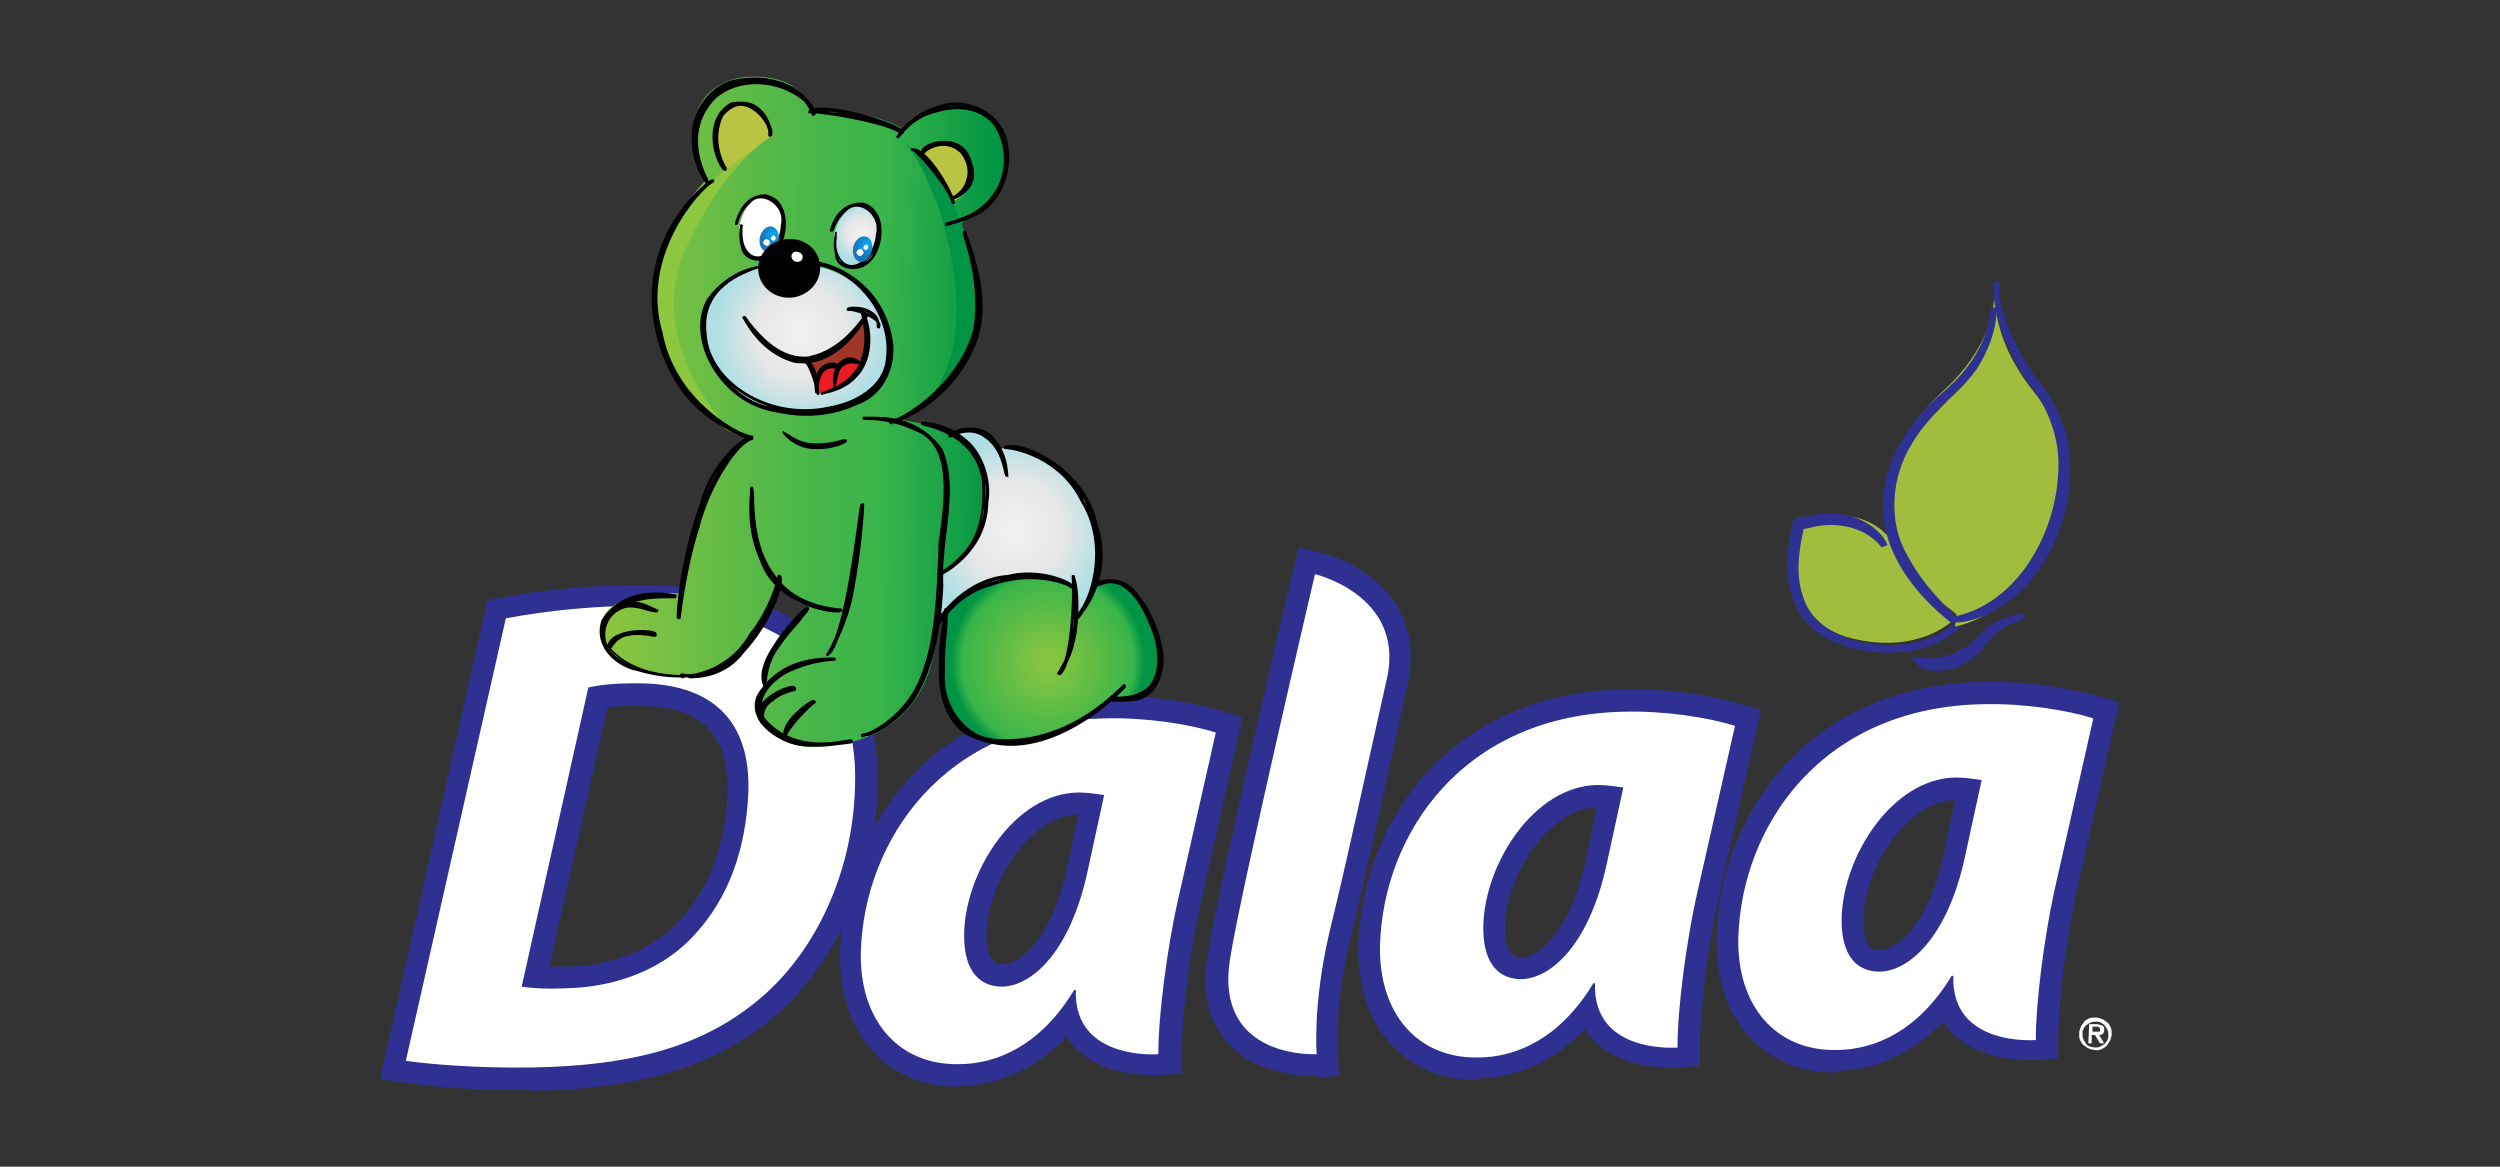 <?xml version="1.0" encoding="utf-8"?>
<!-- Generator: Adobe Illustrator 23.0.1, SVG Export Plug-In . SVG Version: 6.00 Build 0)  -->
<svg version="1.1" id="Calque_1" xmlns="http://www.w3.org/2000/svg" xmlns:xlink="http://www.w3.org/1999/xlink" x="0px" y="0px"
	 viewBox="0 0 300 140" style="enable-background:new 0 0 300 140;" xml:space="preserve">
<rect x="0" y="0" width="300" height="140" fill="#333333" stroke="none"/>
<style type="text/css">
	.st0{fill:#A1BD3E;}
	.st1{fill:none;}
	.st2{fill:#2E3192;}
	.st3{fill:#FFFFFF;}
	.st4{fill:url(#SVGID_1_);}
	.st5{fill:url(#SVGID_2_);}
	.st6{fill:url(#SVGID_3_);}
	.st7{fill:#8DC63F;}
	.st8{fill:#009444;}
	.st9{fill:url(#SVGID_4_);}
	.st10{fill:#B9C443;}
	.st11{fill:#9F3728;}
	.st12{fill:#ED1C24;}
	.st13{fill:url(#SVGID_5_);}
	.st14{fill:url(#SVGID_6_);}
	.st15{stroke:#000000;stroke-width:1.075;}
	.st16{fill:url(#SVGID_7_);}
</style>
<g>
	<g>
		<g>
			<g>
				<g>
					<g>
						<path class="st0" d="M234.4,74.4c0,0-4.1,4.2-12.2,2.2c-9.3-2.3-6.3-12.7-6.3-13.9c0,0,6.9-2.9,11,2"/>
						<g>
							<path class="st1" d="M234.4,74.4c0,0-4.1,4.2-12.2,2.2c-9.3-2.3-6.3-12.7-6.3-13.9c0,0,6.9-2.9,11,2"/>
							<g>
								<g>
									<path class="st2" d="M226.5,78.3c-1.1,0-2.1-0.1-3.2-0.3c-2-0.4-4.9-1.3-6.7-3.5c-1.9-2.4-2.2-5.4-2.1-7.5
										c0.1-1.1,0.2-2.3,0.5-3.6l0-0.1c0-0.1,0-0.1,0-0.1c0-0.3,0.1-0.5,0.4-0.9l0.1-0.1l0.1,0c0.3-0.1,0.6-0.2,0.9-0.2
										c0.5-0.1,1-0.2,1.7-0.3c0.5-0.1,0.9-0.1,1.4-0.1c4,0,6.4,2.4,6.9,3.8l-0.7,0.3c-1.3-1.7-3.5-2.7-6.1-2.7
										c-0.8,0-1.6,0.1-2.4,0.3c-0.3,0.1-0.6,0.1-0.9,0.2c0,0,0,0.1,0,0.1l-0.1,0.6c-0.2,0.8-0.3,1.6-0.4,2.5c-0.2,2,0,3.6,0.5,5
										c1.1,3.5,5,5.2,8,5.5c0.9,0.1,1.7,0.2,2.5,0.2c3,0,5.6-0.9,7.7-2.6l0.5,0.6c-0.3,0.3-2.2,2-5.6,2.7
										C228.6,78.2,227.6,78.3,226.5,78.3z"/>
								</g>
							</g>
						</g>
					</g>
					<g>
						<path class="st0" d="M239.5,34.2c0,0-1.2,5.7,4.7,13c7.1,8.7,1.3,25.6-9.6,28"/>
						<g>
							<path class="st1" d="M239.5,34.2c0,0-1.2,5.7,4.7,13c7.1,8.7,1.3,25.6-9.6,28"/>
							<g>
								<g>
									<path class="st2" d="M234.7,74.7c-0.1,0-0.2,0-0.3,0l0-0.7c7.7-1.5,12.4-10.1,12.6-17.6c0.2-3.7-1.2-7.7-4-11l0,0
										c-2.4-3.8-3.8-7.7-3.8-11c0-0.2,0-0.3,0.1-0.5l0.1-0.1h0.5l0,0.4l0,0.2c0,0.6,0.1,2.7,1.4,5.6c0.8,1.9,1.9,3.8,3.3,5.7
										c1.9,2.2,3.2,5.1,3.6,7.7c0.9,5.4-0.8,11.7-4.3,16C240.8,73.3,236.7,74.7,234.7,74.7z"/>
								</g>
							</g>
						</g>
					</g>
					<g>
						<path class="st0" d="M239.2,37c0,0-0.6,5-5.9,9.8c-5.2,4.8-13.1,16.1,1.6,27"/>
						<g>
							<path class="st1" d="M239.2,37c0,0-0.6,5-5.9,9.8c-5.2,4.8-13.1,16.1,1.6,27"/>
							<g>
								<g>
									<path class="st2" d="M234.2,74.8c-3.5-2.8-5.8-5.7-7.1-8.7c-1.5-3.4-1.5-7.6,0-11c1.3-3.1,3.5-5.9,6.7-8.6
										c2.1-1.9,4.8-5.2,5.1-9.6l0.7,0c0,0,0.2,2.7-1.7,6.2c-0.9,1.8-2.4,3.3-4,4.8c-1.6,1.6-3.3,3.3-4.5,5.4
										c-2.5,4-2.8,9.4-0.6,13.2c1.5,2.9,3.4,4.9,4.8,6.4c0.5,0.5,0.9,1,1.2,1.3L234.2,74.8z"/>
								</g>
							</g>
						</g>
					</g>
				</g>
				<g>
					<g>
						<g>
							<path class="st2" d="M232.4,80.5c-1.1,0-2-0.3-2.4-0.8l-0.7-0.9l1.1,0.1c0.3,0,0.7,0.1,1,0.1c1.8,0,3.6-0.6,5.1-1.8
								c0.4-0.3,0.8-0.7,1.2-1.1c0.4-0.5,0.9-1,1.5-1.3c1.1-0.6,2.4-1,3.2-1.2l0.3-0.1l0.3,0.4l-0.1,0.2c-0.1,0.2-0.2,0.3-0.6,0.4
								c-0.8,0.3-2.8,1-4.1,3l0,0C236.5,79.8,234.1,80.5,232.4,80.5z"/>
						</g>
					</g>
				</g>
			</g>
			<g>
				<path class="st3" d="M60.7,74.2c4.8-0.9,9.8-1.4,14.9-1.5c8.9-0.1,15.8,1.4,20.2,5.2c4.5,3.6,7.1,8.9,6.8,16.6
					c-0.3,10.7-5.1,20.4-12.1,25.9c-6.5,5.2-14.7,7.5-26.7,7.7c-6.6,0.1-12.3-0.4-15.1-0.8L60.7,74.2z M62.6,118.4
					c1.4,0.2,3.1,0.3,5.1,0.2c6.4-0.1,12.1-2.4,15.8-6.6c3.9-4.3,6-10,6.3-16.9c0.3-8.6-4.3-13.3-13.9-13.1c-2.3,0-4,0.2-5.3,0.5
					L62.6,118.4z"/>
			</g>
			<g>
				<path class="st2" d="M62,130.8c-6.1,0-11.2-0.5-13.6-0.9l-2.8-0.4l12.9-57.5l1.7-0.3c4.9-0.9,10.1-1.4,15.4-1.5
					c0.4,0,0.8,0,1.1,0c9.4,0,16.2,1.9,20.8,5.8c5.4,4.3,8.1,10.6,7.8,18.7c-0.3,11-5.4,21.7-13.1,27.9c-6.9,5.5-15.7,8.1-28.3,8.3
					C63.3,130.8,62.6,130.8,62,130.8z M52,125.1c2.5,0.2,6,0.4,10,0.4c0.6,0,1.2,0,1.8,0c11.5-0.2,19-2.3,25.1-7.1
					c6.5-5.2,10.8-14.4,11.1-23.9c0.2-6.5-1.7-11.2-5.8-14.5l-0.1-0.1c-3.6-3-9.4-4.6-17.4-4.6c-0.3,0-0.7,0-1.1,0
					c-4.4,0.1-8.7,0.4-12.8,1.1L52,125.1z M66.7,121.3C66.7,121.3,66.7,121.3,66.7,121.3c-1.9,0-3.3-0.1-4.5-0.3l-2.8-0.4l9.1-40.2
					l1.7-0.3c1.5-0.3,3.5-0.5,5.8-0.5c0.2,0,0.3,0,0.5,0c5.4,0,9.5,1.4,12.3,4.3c2.6,2.7,3.9,6.6,3.8,11.5
					c-0.2,7.5-2.6,13.9-6.9,18.6c-4.2,4.7-10.5,7.3-17.7,7.4C67.5,121.3,67.1,121.3,66.7,121.3z M65.9,116c0.6,0,1.2,0,1.9,0
					c5.8-0.1,10.7-2.1,13.9-5.7c3.5-3.9,5.4-9,5.6-15.2c0.1-3.4-0.7-6-2.3-7.7c-1.8-1.9-4.8-2.8-9-2.7c-1.3,0-2.3,0.1-3.1,0.2
					L65.9,116z"/>
			</g>
			<g>
				<path class="st3" d="M129.1,118.8l-0.2,0c-4,6.6-9.2,8.9-13.9,8.9c-7.2,0.1-11.9-5.3-11.7-13.5c0.4-13.3,9.9-27.7,29.5-28
					c4.8-0.1,9.9,0.7,13.1,1.7l-4.7,20.8c-1.1,5.1-2.2,12.9-2.2,17.8C139.2,126.5,128.8,127.4,129.1,118.8 M132.5,95.4
					c-0.9-0.1-1.9-0.3-3.1-0.3c-7.6,0.1-13.5,9.4-13.7,16.8c-0.1,3.9,1.3,6.5,4.6,6.5c3.5-0.1,8.1-4.1,10.2-13.8L132.5,95.4z"/>
			</g>
			<g>
				<path class="st2" d="M114.9,130.4c-3.9,0-7.4-1.4-9.9-4c-2.9-2.9-4.3-7.3-4.2-12.3c0.5-14.5,10.7-30.2,32.1-30.6
					c0.2,0,0.5,0,0.7,0c4.5,0,9.5,0.7,13.2,1.9l2.3,0.7l-5.2,23.1c-1,4.6-2.1,12.3-2.1,17.2l0,2.4l-2.4,0.2c-0.1,0-0.5,0-1.1,0
					c-2.3,0-6.5-0.4-9.3-3.3c-0.4-0.4-0.7-0.8-1-1.3c-3.6,3.8-8,5.8-12.8,5.9C115,130.4,114.9,130.4,114.9,130.4
					C114.9,130.4,114.9,130.4,114.9,130.4z M133.6,88.8c-0.2,0-0.4,0-0.6,0c-17.9,0.3-26.5,13.4-26.9,25.5c-0.1,3.5,0.9,6.5,2.7,8.4
					c1.5,1.6,3.6,2.4,6.1,2.4l0.2,0c3,0,7.1-1.2,10.7-6.2c-1.8,1.4-3.7,2-5.3,2l-0.1,0c-2,0-3.7-0.7-4.9-2c-1.6-1.6-2.3-4.1-2.2-7.2
					c0.3-9,7.3-19.2,16.3-19.3c0.1,0,0.2,0,0.3,0c1.3,0,2.4,0.2,3.3,0.3l2.7,0.4l-2.5,11.8c-1.1,5-2.8,8.6-4.8,11.2l3.4-0.1
					l-0.1,2.8c0,1.4,0.3,2.5,1,3.3c1,1,2.6,1.4,3.9,1.6c0.3-5.1,1.3-11.5,2.2-15.7l4.1-18.3C140,89.2,136.6,88.8,133.6,88.8z
					 M129.4,97.7c-5.7,0.2-10.8,7.9-11,14.2c-0.1,1.6,0.2,2.8,0.8,3.4c0.2,0.2,0.5,0.4,1.1,0.4l0.1,0c2.1,0,5.9-3.2,7.7-11.7
					L129.4,97.7z"/>
			</g>
			<g>
				<path class="st3" d="M191.4,118l-0.2,0c-4,6.6-9.2,8.9-13.9,8.9c-7.2,0.1-11.9-5.3-11.7-13.5c0.4-13.3,9.9-27.7,29.5-28
					c4.8-0.1,9.9,0.7,13.1,1.7l-4.7,20.8c-1.1,5.1-2.2,12.9-2.2,17.8C201.4,125.7,191.1,126.6,191.4,118 M194.8,94.5
					c-0.9-0.1-1.9-0.3-3.1-0.3c-7.6,0.1-13.5,9.4-13.7,16.8c-0.1,3.9,1.3,6.5,4.6,6.5c3.5-0.1,8.1-4.1,10.2-13.8L194.8,94.5z"/>
			</g>
			<g>
				<path class="st2" d="M177.1,129.6c-3.9,0-7.4-1.4-9.9-4c-2.9-2.9-4.3-7.3-4.2-12.3c0.5-14.5,10.7-30.2,32.1-30.6
					c0.2,0,0.5,0,0.7,0c4.5,0,9.5,0.7,13.2,1.8l2.3,0.7l-5.2,23.1c-1,4.6-2.1,12.3-2.1,17.2l0,2.4l-2.4,0.2c-0.1,0-0.5,0-1.1,0
					c-2.3,0-6.5-0.4-9.3-3.3c-0.4-0.4-0.7-0.8-1-1.3c-3.6,3.8-8,5.8-12.8,5.9C177.3,129.6,177.2,129.6,177.1,129.6
					C177.1,129.6,177.1,129.6,177.1,129.6z M195.8,88c-0.2,0-0.4,0-0.6,0c-18,0.3-26.5,13.4-26.9,25.5c-0.1,3.5,0.8,6.5,2.7,8.4
					c1.5,1.6,3.6,2.4,6.1,2.4c0,0,0,0,0,0l0.2,0c3,0,7.1-1.2,10.7-6.2c-1.8,1.4-3.7,2-5.3,2l-0.1,0c-2,0-3.7-0.7-4.9-2
					c-1.6-1.6-2.3-4.1-2.2-7.2c0.3-9,7.3-19.2,16.3-19.3c1.4,0,2.5,0.1,3.6,0.3l2.7,0.4l-2.5,11.9c-1.1,5-2.8,8.6-4.8,11.2l3.4-0.1
					l-0.1,2.8c0,1.4,0.3,2.5,1,3.3c1,1,2.6,1.4,3.9,1.6c0.3-5.1,1.3-11.5,2.2-15.7l4.1-18.3C202.3,88.4,198.9,88,195.8,88z
					 M191.6,96.9c-5.7,0.2-10.8,7.9-11,14.2c0,1.6,0.2,2.8,0.8,3.4c0.2,0.2,0.5,0.4,1.1,0.4l0.1,0c2.1,0,5.9-3.2,7.7-11.7
					L191.6,96.9z"/>
			</g>
			<g>
				<path class="st3" d="M234.4,117.1l-0.2,0c-4,6.6-9.2,8.9-13.9,8.9c-7.2,0.1-11.9-5.3-11.7-13.5c0.4-13.3,9.9-27.7,29.5-28
					c4.8-0.1,9.9,0.7,13.1,1.7l-4.7,20.8c-1.1,5.1-2.2,12.9-2.2,17.8C244.4,124.8,234.1,125.7,234.4,117.1 M237.8,93.6
					c-0.9-0.1-1.9-0.3-3.1-0.3c-7.6,0.1-13.5,9.4-13.7,16.8c-0.1,3.9,1.3,6.5,4.6,6.5c3.5-0.1,8.1-4.1,10.2-13.8L237.8,93.6z"/>
			</g>
			<g>
				<path class="st2" d="M220.1,128.7c-3.9,0-7.4-1.4-9.9-4c-2.9-2.9-4.3-7.3-4.2-12.3c0.2-7.8,3.2-15.1,8.2-20.6
					c5.9-6.4,14.1-9.8,23.9-10c0.2,0,0.5,0,0.7,0c4.5,0,9.5,0.7,13.2,1.8l2.3,0.7l-5.2,23.1c-1,4.6-2.1,12.2-2.1,17.2l0,2.4
					l-2.4,0.2c-0.1,0-0.5,0-1.1,0c-2.3,0-6.5-0.4-9.3-3.3c-0.4-0.4-0.7-0.8-1-1.3c-3.6,3.8-8,5.8-12.8,5.9
					C220.3,128.7,220.2,128.7,220.1,128.7z M238.8,87.1c-0.2,0-0.4,0-0.6,0c-18,0.3-26.5,13.4-26.9,25.5c-0.1,3.5,0.8,6.5,2.7,8.4
					c1.5,1.6,3.6,2.4,6.1,2.4l0.2,0c3,0,7.1-1.2,10.7-6.2c-1.8,1.4-3.7,2-5.3,2.1l-0.1,0c-2,0-3.7-0.7-4.9-2
					c-1.6-1.6-2.3-4.1-2.3-7.2c0.3-9,7.3-19.2,16.3-19.3c0.1,0,0.2,0,0.3,0c1.3,0,2.3,0.2,3.3,0.3l2.7,0.4l-2.5,11.8
					c-1.1,5-2.8,8.6-4.8,11.2l3.4-0.1l-0.1,2.8c0,1.4,0.3,2.5,1,3.3c1,1,2.6,1.4,3.9,1.6c0.3-5.1,1.3-11.5,2.2-15.7l4.1-18.3
					C245.3,87.5,241.9,87.1,238.8,87.1z M234.6,96c-5.7,0.2-10.8,7.9-11,14.2c0,1.6,0.2,2.8,0.8,3.4c0.2,0.2,0.5,0.4,1.1,0.4l0.1,0
					c2.1,0,5.9-3.2,7.7-11.7L234.6,96z"/>
			</g>
			<g>
				<path class="st3" d="M147.6,115.1c1.2-7.8,10.2-46.2,10.2-46.2s10.6,2.5,8.7,12.2c-5,22.5-5.2,23.5-7,30.9
					c-2,8.7-1.5,14.5-1.5,14.5S145.7,127.2,147.6,115.1"/>
			</g>
			<g>
				<path class="st2" d="M157.5,129.1c-2,0-7.1-0.4-10.3-4.1c-2.2-2.6-3-6-2.3-10.3c1.2-7.8,9.9-44.8,10.3-46.4l0.6-2.6l2.6,0.6
					c4.5,1.1,12.5,5.6,10.6,15.3l0,0.1c-4.9,22.3-5.2,23.5-6.9,30.7l-0.1,0.3c-1.9,8.1-1.5,13.6-1.5,13.7l0.2,2.7l-2.7,0.2
					C158.2,129.1,157.9,129.1,157.5,129.1z M159.7,72.4c-2.1,9.1-8.5,36.7-9.5,43.1c-0.4,2.7-0.1,4.7,1.1,6.1c1,1.2,2.7,1.8,4,2.1
					c0.1-2.7,0.4-7,1.6-12.2l0.1-0.3c1.7-7.1,2-8.4,6.9-30.6C164.8,76,162,73.6,159.7,72.4z"/>
			</g>
			<g>
				<path class="st3" d="M60.7,74.2c4.8-0.9,9.8-1.4,14.9-1.5c8.9-0.1,15.8,1.4,20.2,5.2c4.5,3.6,7.1,8.9,6.8,16.6
					c-0.3,10.7-5.1,20.4-12.1,25.9c-6.5,5.2-14.7,7.5-26.7,7.7c-6.6,0.1-12.3-0.4-15.1-0.8L60.7,74.2z M62.6,118.4
					c1.4,0.2,3.1,0.3,5.1,0.2c6.4-0.1,12.1-2.4,15.8-6.6c3.9-4.3,6-10,6.3-16.9c0.3-8.6-4.3-13.3-13.9-13.1c-2.3,0-4,0.2-5.3,0.5
					L62.6,118.4z"/>
			</g>
			<g>
				<path class="st3" d="M129.1,118.8l-0.2,0c-4,6.6-9.2,8.9-13.9,8.9c-7.2,0.1-11.9-5.3-11.7-13.5c0.4-13.3,9.9-27.7,29.5-28
					c4.8-0.1,9.9,0.7,13.1,1.7l-4.7,20.8c-1.1,5.1-2.2,12.9-2.2,17.8C139.2,126.5,128.8,127.4,129.1,118.8 M132.5,95.4
					c-0.9-0.1-1.9-0.3-3.1-0.3c-7.6,0.1-13.5,9.4-13.7,16.8c-0.1,3.9,1.3,6.5,4.6,6.5c3.5-0.1,8.1-4.1,10.2-13.8L132.5,95.4z"/>
			</g>
			<g>
				<path class="st3" d="M191.4,118l-0.2,0c-4,6.6-9.2,8.9-13.9,8.9c-7.2,0.1-11.9-5.3-11.7-13.5c0.4-13.3,9.9-27.7,29.5-28
					c4.8-0.1,9.9,0.7,13.1,1.7l-4.7,20.8c-1.1,5.1-2.2,12.9-2.2,17.8C201.4,125.7,191.1,126.6,191.4,118 M194.8,94.5
					c-0.9-0.1-1.9-0.3-3.1-0.3c-7.6,0.1-13.5,9.4-13.7,16.8c-0.1,3.9,1.3,6.5,4.6,6.5c3.5-0.1,8.1-4.1,10.2-13.8L194.8,94.5z"/>
			</g>
			<g>
				<path class="st3" d="M234.4,117.1l-0.2,0c-4,6.6-9.2,8.9-13.9,8.9c-7.2,0.1-11.9-5.3-11.7-13.5c0.4-13.3,9.9-27.7,29.5-28
					c4.8-0.1,9.9,0.7,13.1,1.7l-4.7,20.8c-1.1,5.1-2.2,12.9-2.2,17.8C244.4,124.8,234.1,125.7,234.4,117.1 M237.8,93.6
					c-0.9-0.1-1.9-0.3-3.1-0.3c-7.6,0.1-13.5,9.4-13.7,16.8c-0.1,3.9,1.3,6.5,4.6,6.5c3.5-0.1,8.1-4.1,10.2-13.8L237.8,93.6z"/>
			</g>
			<g>
				<path class="st3" d="M147.6,115.1c1.2-7.8,10.2-46.2,10.2-46.2s10.6,2.5,8.7,12.2c-5,22.5-5.2,23.5-7,30.9
					c-2,8.7-1.5,14.5-1.5,14.5S145.7,127.2,147.6,115.1"/>
			</g>
			<g>
				<path class="st3" d="M251.4,126c-0.3,0-0.5-0.1-0.8-0.2c-0.2-0.1-0.4-0.3-0.6-0.4c-0.2-0.2-0.3-0.4-0.4-0.6
					c-0.1-0.2-0.1-0.5-0.1-0.8c0-0.3,0.1-0.5,0.2-0.8c0.1-0.2,0.3-0.4,0.4-0.6c0.2-0.2,0.4-0.3,0.6-0.4c0.2-0.1,0.5-0.1,0.8-0.1
					c0.3,0,0.5,0.1,0.8,0.2c0.2,0.1,0.4,0.3,0.6,0.4c0.2,0.2,0.3,0.4,0.4,0.6c0.1,0.2,0.1,0.5,0.1,0.8c0,0.3-0.1,0.5-0.2,0.8
					c-0.1,0.2-0.3,0.4-0.4,0.6c-0.2,0.2-0.4,0.3-0.6,0.4C251.9,126,251.7,126.1,251.4,126z M251.4,125.7c0.2,0,0.4,0,0.6-0.1
					c0.2-0.1,0.4-0.2,0.5-0.3c0.1-0.1,0.3-0.3,0.4-0.5c0.1-0.2,0.1-0.4,0.1-0.6c0-0.2,0-0.4-0.1-0.6c-0.1-0.2-0.2-0.4-0.3-0.5
					c-0.1-0.1-0.3-0.3-0.5-0.4c-0.2-0.1-0.4-0.1-0.6-0.1c-0.2,0-0.4,0-0.6,0.1c-0.2,0.1-0.4,0.2-0.5,0.3c-0.2,0.1-0.3,0.3-0.4,0.5
					c-0.1,0.2-0.1,0.4-0.1,0.6c0,0.2,0,0.4,0.1,0.6c0.1,0.2,0.2,0.4,0.3,0.5c0.1,0.2,0.3,0.3,0.5,0.4
					C251,125.6,251.2,125.7,251.4,125.7z M252.5,123.6c0,0.4-0.2,0.6-0.6,0.6l0.6,1l-0.5,0l-0.6-1l-0.4,0l0,1l-0.4,0l0.1-2.3l1,0
					C252.3,123,252.6,123.2,252.5,123.6z M251.1,123.2l0,0.6l0.3,0c0.1,0,0.3,0,0.3,0c0.1,0,0.2,0,0.2,0c0.1,0,0.1-0.1,0.1-0.1
					c0,0,0-0.1,0-0.2c0-0.2-0.1-0.3-0.5-0.3L251.1,123.2z"/>
			</g>
			<g>
				
					<radialGradient id="SVGID_1_" cx="-3074.418" cy="2158.481" r="10.882" gradientTransform="matrix(1 1.150000e-02 -1.150000e-02 1 3221.089 -2059.486)" gradientUnits="userSpaceOnUse">
					<stop  offset="1.123600e-02" style="stop-color:#F2F2F2"/>
					<stop  offset="0.545" style="stop-color:#E6E6E6"/>
					<stop  offset="1" style="stop-color:#AFDFE4"/>
				</radialGradient>
				<path class="st4" d="M114.5,52c0,0,1.9-1.3,3.7-0.1c1.2,0.8,1.8,2,1.8,2s3.4-1.3,8.2,3.5c4.8,4.8,4.4,14.6,0.8,16.6
					c0,0,0.2-3.1-0.2-3.4c-0.3-0.3-1.4-1.7-6.6-1.4c-5.2,0.3-8.3,3.8-9.2,4.7l-0.8,1.3l0.3-5.8c0,0,4.4-2.8,5.5-8.2
					C119.5,54.7,114.5,52,114.5,52z"/>
				
					<radialGradient id="SVGID_2_" cx="-3070.302" cy="2174.25" r="11.655" gradientTransform="matrix(1 1.150000e-02 -1.150000e-02 1 3221.089 -2059.486)" gradientUnits="userSpaceOnUse">
					<stop  offset="1.123600e-02" style="stop-color:#8DC63F"/>
					<stop  offset="0.882" style="stop-color:#39B54A"/>
					<stop  offset="0.994" style="stop-color:#009444"/>
				</radialGradient>
				<path class="st5" d="M113.8,73.3c0,0-1,4.4-0.8,8.2c0.2,3.9,1.4,8,9.7,7.5c6.9-1.2,10.2-5,10.2-5s4.4,0.1,5.7-1.6
					c1.3-1.6,0.6-8-1.4-10.1c-2-2.1-3.5-3.2-6.2-1.9c0,0-0.9,2.7-2,3.4c0,0,0.3-3-0.2-3.4C128.8,70.7,122.3,66.1,113.8,73.3z"/>
				<g>
					
						<linearGradient id="SVGID_3_" gradientUnits="userSpaceOnUse" x1="-3124.35" y1="2144.717" x2="-3076.403" y2="2144.717" gradientTransform="matrix(1 1.150000e-02 -1.150000e-02 1 3221.089 -2059.486)">
						<stop  offset="1.123600e-02" style="stop-color:#8DC63F"/>
						<stop  offset="9.094528e-02" style="stop-color:#82C341"/>
						<stop  offset="0.336" style="stop-color:#60BB46"/>
						<stop  offset="0.548" style="stop-color:#45B649"/>
						<stop  offset="0.703" style="stop-color:#39B54A"/>
						<stop  offset="0.994" style="stop-color:#009444"/>
					</linearGradient>
					<path class="st6" d="M120,22.2c0.9-2.1,0.9-4.2,0-6.5c-1-2.3-2.8-3.1-5.1-3.1c-2.6,0-5.7,1.5-7.2,3.7l0.4-1
						c-3.2-1.7-7.7-2.2-11.3-1.8l0.8-0.2c-1.5-3-3.7-4.1-7.3-4.1c-6.9,0.1-8.9,6.7-5.6,12.3l0.5-0.4c-3.7,3.6-6.9,9.7-6.6,14.9
						c0.3,6.4,3.1,13,9.4,15.6c0,0,1,0.5,2.5,0.7c-0.8,1.1-5.9,2.4-8.6,18.9c0,0-11.4-0.8-9.6,5.4c1.5,5.1,11,5.3,14.5,3.1
						c3.5-2.2,6.7-9.6,6.7-9.6s1.4,2.2,3.5,2.6l0.2-0.1c0,0-6.1,5.7-5.2,9.3c0,0-0.6,0.4-0.8,1.8c-0.1,1.3,0.6,6.5,7.7,5.9
						c7-0.6,12.9-4.5,13.5-13.8l0.4-6.6c0,0,4.6-2.4,5.3-7.2c0.8-4.7-1.3-10.1-6.9-11.1c-1.4-0.2-2.4-0.4-3-0.5
						c3.6-1.6,6.2-5.1,7.8-8.7c2.1-4.7,0.2-9.4-1-14.1l0.7-1.2C117.6,25.5,119.1,24.4,120,22.2z"/>
				</g>
				<g>
					<g>
						<path class="st7" d="M93.5,15.7c0,0-17.3,9.3-14.7,22.9c0,0,3.1,10.4,9,13.3c0,0-10.6-10.5-5.6-21.8
							C87.2,18.8,93.5,15.7,93.5,15.7z"/>
						<path class="st8" d="M108.1,16.8c0,0,9.2,5.4,9.1,21.5c0.6,7-10.5,12.8-10.5,12.8s13.4-3.2,5.7-26.9
							C112.3,24.2,110.1,17.9,108.1,16.8z"/>
					</g>
					<g>
						
							<radialGradient id="SVGID_4_" cx="-3262.666" cy="553.135" r="10.169" gradientTransform="matrix(0.973 -0.23 0.23 0.973 3143.422 -1248.566)" gradientUnits="userSpaceOnUse">
							<stop  offset="1.123600e-02" style="stop-color:#F2F2F2"/>
							<stop  offset="0.545" style="stop-color:#E6E6E6"/>
							<stop  offset="1" style="stop-color:#AFDFE4"/>
						</radialGradient>
						<path class="st9" d="M91.5,31.7c0,0-10.1,1.9-6.5,10.9c3.6,9.1,17.6,8.1,20.7,3.2c3.2-4.9-1.4-13.9-9.2-13.9"/>
						<g>
							<path class="st1" d="M91.5,31.7c0,0-10.1,1.9-6.5,10.9c3.6,9.1,17.6,8.1,20.7,3.2c3.2-4.9-1.4-13.9-9.2-13.9"/>
							<g>
								<g>
									<path d="M96.8,49.9L96.8,49.9c-1.4,0-2.7-0.2-4.1-0.5c-3.5-0.7-6.4-3.2-7.9-6.6c-1.1-2.6-1-5.2,0.1-7
										c2.3-3.1,5.1-3.7,6-3.9c0.1,0,0.2-0.1,0.2-0.1c0.1,0,0.1,0,0.2,0c0.1,0,0.1,0.1,0.1,0.2c0,0.1-0.1,0.2-0.4,0.2
										c-1.7,0.6-6.9,2.3-6.2,7.9c0.3,4.9,5.7,9,11.8,9c0,0,0,0,0,0c1,0,1.9-0.1,2.8-0.3c3.1-0.5,6.6-2.4,6.9-5.7
										c0.4-2.7-0.6-5.6-2.5-7.8c-1.9-2.2-4.3-3.4-7-3.6c-0.2,0-0.3,0-0.3-0.2c0-0.1,0-0.2,0.1-0.2c0,0,0,0,0.1,0
										c0.1,0,0.3,0,0.5,0c2.8,0,8.5,2.6,9.8,8.9c0.8,3.1-0.6,7.2-4.2,8.4C101.1,49.4,99,49.9,96.8,49.9z M87.6,46.1
										c1.3,1.3,2.9,2.3,4.7,2.7C90.5,48.2,88.9,47.3,87.6,46.1z"/>
								</g>
							</g>
						</g>
					</g>
					<g>
						<path class="st1" d="M85.5,21.4c-3.8,2.5-7,8.3-7,13.5c0,6.7,3.4,13.9,9.7,16.5c0,0,1.2,0.6,2.2,0.9"/>
						<g>
							<g>
								<path d="M90.1,52.8c-0.2,0-0.8-0.2-1.5-0.6c-2.5-1.1-4.6-2.6-6.2-4.5c-2.5-3-4.2-7.6-4.2-12c0-6.3,3.3-10.6,5.3-12.6
									c0.7-0.7,1.7-1.6,2-1.6c0.1,0,0.1,0,0.2,0.1c0,0.1,0,0.1,0,0.2c0,0,0,0.1-0.1,0.1c-1.7,0.9-8.8,8.9-6.1,18
									c1.4,7.4,7.5,11,9.3,11.9c0.5,0.2,1,0.4,1.4,0.5c0,0,0.1,0,0.1,0.1c0,0.1,0.1,0.2,0,0.2C90.3,52.7,90.2,52.8,90.1,52.8z"/>
							</g>
						</g>
					</g>
					<g>
						<path class="st1" d="M115.4,27.7c1.2,4.7,3,9.3,1,14.1c-1.9,4.1-5.2,7.6-9.4,9.2"/>
						<g>
							<g>
								<path d="M106.9,50.9c-0.1,0-0.2-0.1-0.2-0.2c0-0.1,0-0.2,0.2-0.2c0.1,0,0.4-0.2,0.9-0.4c2.5-1.2,7.5-5,9-10.6
									c0.7-4.5-0.4-8.6-1-10.5c-0.3-0.9-0.3-1.1-0.2-1.2c0,0,0.1-0.1,0.2-0.1c0.1,0,0.2,0.1,0.2,0.2c0,0.2,0.2,0.7,0.4,1.2
									c0.9,2.8,2.9,8.6,0,13.7c-2.4,4.7-6.6,7-8.3,7.7C107.5,50.6,107.2,50.8,106.9,50.9C106.9,50.9,106.9,50.9,106.9,50.9z
									 M117.3,35.2c0.1,0.9,0.1,1.9,0,2.8C117.4,37.1,117.4,36.1,117.3,35.2z"/>
							</g>
						</g>
					</g>
					<g>
						<path class="st1" d="M85,21.7c-3.3-5.6-1.2-12.1,5.6-12.3c3.6,0,5.8,1.1,7.3,4.1"/>
						<g>
							<g>
								<path d="M84.8,22L84.8,22c-0.1,0-0.1,0-0.2-0.1c0,0,0,0,0,0c-1.1-1.6-1.6-3.4-1.6-5.3c-0.2-2.7,1.8-6.2,4.9-7
									c0.9-0.2,1.8-0.3,2.7-0.3c2,0,3.9,0.6,5.1,1.5c0.4,0.3,0.8,0.6,1.1,1c0.6,0.6,1,1.2,1.1,1.8c0,0.1,0,0.1-0.1,0.2
									c0,0-0.1,0.1-0.2,0.1h0c-0.2,0-0.2-0.1-0.3-0.4c-0.1-0.3-0.4-0.8-0.8-1.3c-1.1-1-3.2-2.1-5.8-2.1c-1.8,0-3.6,0.6-4.9,1.8
									c-2.4,2.5-2.7,5.9-0.8,9.7c0.1,0.2,0.1,0.3,0.1,0.4C84.9,22,84.8,22,84.8,22z M87.8,10.1c-0.7,0.2-1.4,0.6-2,1.1
									C86.4,10.7,87.1,10.3,87.8,10.1z"/>
							</g>
						</g>
					</g>
					<g>
						<path class="st1" d="M97.1,13.8c3.6-0.3,8.1,0.1,11.3,1.9"/>
						<g>
							<g>
								<path d="M108.2,16.1c0,0-0.1,0-0.1,0c-1.4-1.2-8.9-2.5-10.6-2.5c-0.1,0-0.2,0-0.2,0c-0.1,0-0.1,0-0.2,0
									c-0.1,0-0.1-0.1-0.1-0.2c0,0,0-0.1,0.1-0.2c0.3-0.2,0.8-0.3,1.5-0.3c3.1,0,9.4,2,9.8,2.8c0.1,0.1,0.1,0.2,0,0.3
									C108.4,16.1,108.3,16.1,108.2,16.1C108.2,16.1,108.2,16.1,108.2,16.1z M99.4,13.4c0.5,0.1,1,0.1,1.6,0.2
									C100.5,13.5,99.9,13.4,99.4,13.4z"/>
							</g>
						</g>
					</g>
					<g>
						<path class="st1" d="M108.1,16.6c1.5-2.2,4.5-3.8,7.2-3.7c2.3,0,4.1,0.8,5.1,3.1c0.9,2.3,1,4.4,0,6.5
							c-1.3,3.1-3.7,4.1-6.8,4.9"/>
						<g>
							<g>
								<path d="M113.6,27.1c-0.1,0-0.2,0-0.2-0.1c0-0.1,0-0.1,0-0.2c0-0.1,0.1-0.1,0.2-0.1c0.2-0.1,0.4-0.1,0.6-0.2
									c1.4-0.4,3.4-1.1,4.8-3c1.9-2.3,2-6.3,0-8.8c-1-1-2.4-1.6-4.1-1.6c-1.3,0-2.8,0.4-4,0.9c-1.6,0.8-2.4,1.8-2.8,2.3
									c-0.2,0.2-0.2,0.3-0.3,0.3c-0.1,0-0.1,0-0.2-0.1c-0.1-0.1-0.1-0.2,0-0.2c0.7-1.1,2.4-3,5.3-3.7c0.5-0.2,1.1-0.3,1.8-0.3
									c2.9,0,6,2,6.3,5.3c0.6,3.6-1.4,7.1-3.7,8.2c-1.6,0.8-3,1.1-3.6,1.3L113.6,27.1C113.7,27.1,113.6,27.1,113.6,27.1z
									 M120,15.3c0.4,0.6,0.6,1.3,0.8,2.1C120.7,16.6,120.4,15.9,120,15.3z M114.9,12.7c-0.4,0-0.8,0-1.2,0.1
									c0.7-0.1,1.4-0.1,2-0.1C115.5,12.7,115.2,12.7,114.9,12.7z"/>
							</g>
						</g>
					</g>
					<g>
						<path class="st10" d="M110.9,18.6c0.9-1.8,4.1-1.6,5,0.2c1.2,2.3,1,4.1-1.4,5.3"/>
						<g>
							<path class="st1" d="M110.9,18.6c0.9-1.8,4.1-1.6,5,0.2c1.2,2.3,1,4.1-1.4,5.3"/>
							<g>
								<g>
									<path d="M114.4,23.9L114.4,23.9c-0.1,0-0.2-0.1-0.2-0.2c0-0.1,0-0.2,0.1-0.2c0,0,0.1,0,0.1,0c0,0,0.1,0,0.2-0.1
										c0.5-0.3,1.2-1,1.4-2c0.2-0.7,0.2-1.8-0.7-3c-0.6-0.6-1.3-0.9-2.1-0.9c-1.2,0-2.1,0.7-2.3,0.9c0,0,0,0,0,0
										c0,0.1,0,0.1-0.1,0.2c-0.1,0-0.1,0.1-0.2,0c-0.1,0-0.1-0.1-0.1-0.1c0,0,0-0.1,0-0.2c0-0.2,0.1-0.4,0.3-0.6
										c0.5-0.5,1.5-0.8,2.5-0.8c1.7,0,2.9,0.9,3.3,2.5c1.1,2.8-1.1,4.1-1.8,4.4c-0.1,0-0.2,0.1-0.2,0.1
										C114.5,23.9,114.4,23.9,114.4,23.9z"/>
								</g>
							</g>
						</g>
					</g>
					<g>
						<path class="st10" d="M87.3,20.2c-1.5-2.1-2.3-7.5,1.6-7.9c1.9-0.2,3.8,2.1,3.8,3.9"/>
						<g>
							<path class="st1" d="M87.3,20.2c-1.5-2.1-2.3-7.5,1.6-7.9c1.9-0.2,3.8,2.1,3.8,3.9"/>
							<g>
								<g>
									<path d="M87,20.5C87,20.5,87,20.5,87,20.5c0,0-0.1,0-0.1,0c-0.5-0.3-1.4-2.1-1.4-4c0-1.3,0.3-3.1,2.2-4.2c0,0,0,0,0.1,0
										c0.4-0.1,0.8-0.1,1.2-0.1c2.6,0,3.4,2.5,3.6,3.2c0.1,0.2,0.1,0.4,0.1,0.5c0,0.3,0,0.4-0.1,0.4c0,0-0.1,0.1-0.2,0.1
										c-0.1,0-0.2,0-0.2-0.2c0-0.1,0-0.1,0-0.2c0,0,0-0.1,0-0.2c0-0.1,0-0.2-0.1-0.4c-0.3-1.1-1.8-2.7-3.2-2.7
										c-0.7,0-1.4,0.4-2.1,1.2c-1.4,2.8,0,5.7,0.4,6.2c0,0.1,0,0.2,0,0.2C87.2,20.5,87.1,20.5,87,20.5z"/>
								</g>
							</g>
						</g>
					</g>
					<path class="st11" d="M97,43.2c0,0,1.5,2.9,1.2,3.9c0,0,4.8,0,5.7-4.7c0,0,0.2-3.2-0.2-4C103.7,38.4,101.4,42.5,97,43.2z"/>
					<path class="st12" d="M103.4,43.5c0,0-2.3-0.9-2.8,0.8c0,0-1.6-1.3-2.5,1.4l0.1,1.6C98.1,47.2,102.7,46.3,103.4,43.5z"/>
					<g>
						<path class="st1" d="M88.9,38.2c0,0,6.8,11.8,14.8-0.6"/>
						<g>
							<g>
								<path d="M96.4,43.6C96.4,43.6,96.4,43.6,96.4,43.6c-0.4,0-0.8,0-1.2-0.1c-2.4-0.7-4.4-2.4-5.9-5c0-0.1-0.1-0.1-0.1-0.2
									c0,0,0,0,0,0c-0.1,0-0.1-0.1-0.1-0.2c0-0.1,0.1-0.2,0.2-0.2c0.1,0,0.2,0.1,0.2,0.1c0.1,0.1,0.3,0.4,0.5,0.7
									c1.1,1.3,3.3,4.1,6.5,4.1c0.3,0,0.5,0,0.8-0.1c3.4-0.8,5.4-3.6,6.2-4.6c0.3-0.4,0.3-0.5,0.5-0.5c0.1,0,0.2,0.1,0.2,0.1
									c0,0.1,0,0.1,0,0.2C101.3,42.7,98.3,43.6,96.4,43.6z"/>
							</g>
						</g>
					</g>
					<g>
						<path class="st1" d="M103.2,37.6c0,0,3.4,7.7-4.4,10"/>
						<g>
							<g>
								<path d="M98.7,47.4c0,0-0.1,0-0.1,0c-0.1,0-0.1-0.1-0.1-0.2c0-0.1,0.1-0.2,0.3-0.2c2.6-0.9,4.1-2.3,4.6-4.2
									c0.5-1.5,0.4-3.4-0.1-5.2c0-0.1-0.1-0.2,0-0.3c0,0,0.1-0.1,0.1-0.1c0.1,0,0.1,0,0.2,0.1c0.6,0.7,1.6,4.3-0.1,7.1
									c-1.5,2.3-3.8,2.7-4.6,2.9l-0.1,0L98.7,47.4C98.7,47.4,98.7,47.4,98.7,47.4z"/>
							</g>
						</g>
					</g>
					<g>
						<path class="st3" d="M88.8,26.9c-0.4,2.1,0.4,4,1.9,4.3c1.5,0.3,3-1.2,3.4-3.3c0.4-2.1-0.4-4-1.9-4.3
							C90.7,23.3,89.2,24.8,88.8,26.9z"/>
						<g>
							<path class="st1" d="M88.8,26.9c-0.4,2.1,0.4,4,1.9,4.3c1.5,0.3,3-1.2,3.4-3.3c0.4-2.1-0.4-4-1.9-4.3
								C90.7,23.3,89.2,24.8,88.8,26.9z"/>
							<g>
								<g>
									<path d="M91.1,31.3c-1.2,0-2.1-0.7-2.2-1.7c-0.3-1.1-0.2-2-0.1-2.4c0,0,0-0.1,0-0.1c0,0,0,0,0,0c0,0,0-0.1,0-0.1
										c0,0,0.1-0.1,0.1-0.1c0.1,0,0.1,0,0.2,0.1c0.1,0.1,0.1,0.1,0,0.2c0,0.1,0,0.3,0,0.5c0,0.8,0,2,1,2.8
										c0.7,0.5,1.6,0.3,2.3-0.5c0.8-0.8,1.3-2,1.3-3c0,0,0,0,0,0c0.2-0.8,0-1.6-0.5-2.2c-0.5-0.6-1.2-1-1.9-1
										c-0.5,0-1,0.2-1.3,0.6c-1,0.9-1.3,1.9-1.4,2.3c-0.1,0.2-0.1,0.3-0.2,0.3l0,0c0,0-0.1,0-0.1,0c-0.1,0-0.1-0.1-0.1-0.2l0-0.1
										c0.3-0.9,1-3.3,3.6-3.4c0,0,0,0,0,0c1,0.2,1.7,0.7,2.1,1.6c0.7,1.5,0.4,3.5-0.2,4.6C93.3,30.8,92.1,31.3,91.1,31.3z
										 M93.6,29.3c-0.2,0.3-0.4,0.7-0.7,0.9c-0.2,0.2-0.3,0.3-0.5,0.4C92.9,30.4,93.3,29.9,93.6,29.3z M89.5,30.1
										c0.1,0.2,0.3,0.4,0.5,0.5C89.7,30.4,89.6,30.3,89.5,30.1z"/>
								</g>
							</g>
						</g>
					</g>
					<g>
						
							<radialGradient id="SVGID_5_" cx="-3252.789" cy="543.086" r="3.341" gradientTransform="matrix(0.973 -0.23 0.23 0.973 3143.422 -1248.566)" gradientUnits="userSpaceOnUse">
							<stop  offset="1.123600e-02" style="stop-color:#F2F2F2"/>
							<stop  offset="0.545" style="stop-color:#E6E6E6"/>
							<stop  offset="1" style="stop-color:#AFDFE4"/>
						</radialGradient>
						<path class="st13" d="M100.2,27.8c-0.5,2.1,0.2,4,1.6,4.4c1.4,0.4,3.1-1,3.6-3.1c0.5-2.1-0.2-4-1.6-4.4
							C102.3,24.3,100.7,25.7,100.2,27.8z"/>
						<g>
							<path class="st1" d="M100.2,27.8c-0.5,2.1,0.2,4,1.6,4.4c1.4,0.4,3.1-1,3.6-3.1c0.5-2.1-0.2-4-1.6-4.4
								C102.3,24.3,100.7,25.7,100.2,27.8z"/>
							<g>
								<g>
									<path d="M102.4,32.3L102.4,32.3c-1.1,0-2.2-0.6-2.2-1.8c-0.3-1.2-0.1-2,0-2.4c0,0,0-0.1,0-0.1c0,0,0,0,0,0c0,0,0-0.1,0-0.1
										c0,0,0.1-0.1,0.1-0.1l0,0c0.1,0,0.1,0,0.1,0.1c0.1,0.1,0,0.1,0,0.2c0,0.1,0,0.3,0,0.5c-0.1,0.8-0.1,2,0.9,2.9
										c0.3,0.2,0.6,0.3,0.9,0.3c0,0,0,0,0,0c1.3,0,2.8-1.8,2.9-3.6c0,0,0,0,0,0c0.2-0.8,0.1-1.6-0.4-2.3
										c-0.5-0.7-1.2-1.1-1.9-1.1c-0.5,0-0.9,0.2-1.2,0.5c-1,0.9-1.4,1.8-1.5,2.2c-0.1,0.2-0.1,0.3-0.3,0.3c0,0-0.1,0-0.1,0
										c-0.1,0-0.1-0.1-0.1-0.2l0-0.1c0.3-0.9,1.1-3.2,3.8-3.2c0,0,0,0,0.1,0c0.9,0.2,1.6,0.8,2,1.8c0.6,1.5,0.2,3.5-0.5,4.6
										C104.5,31.6,103.5,32.3,102.4,32.3z M104.8,30.4c-0.4,0.5-0.8,1-1.3,1.3C104,31.4,104.5,31,104.8,30.4z M100.6,31
										c0.1,0.2,0.3,0.4,0.4,0.6C100.9,31.3,100.7,31.1,100.6,31z"/>
								</g>
							</g>
						</g>
					</g>
					<g>
						
							<radialGradient id="SVGID_6_" cx="-3263.076" cy="540.935" r="1.389" gradientTransform="matrix(0.973 -0.23 0.23 0.973 3143.422 -1248.566)" gradientUnits="userSpaceOnUse">
							<stop  offset="3.932600e-02" style="stop-color:#00AEEF"/>
							<stop  offset="1" style="stop-color:#1B75BC"/>
						</radialGradient>
						<path class="st14" d="M93.4,29c-0.2,0.8-0.9,1.4-1.5,1.2c-0.6-0.2-0.9-1-0.7-1.8c0.2-0.8,0.9-1.4,1.5-1.2
							C93.3,27.4,93.6,28.2,93.4,29z"/>
						<path class="st3" d="M92.4,29c0,0.2-0.1,0.4-0.3,0.5c-0.2,0-0.4-0.1-0.5-0.3c-0.1-0.2,0.1-0.4,0.3-0.5
							C92.1,28.7,92.3,28.8,92.4,29z"/>
						<path class="st3" d="M93.1,28.5c0,0.2-0.1,0.3-0.2,0.4c-0.2,0-0.3-0.1-0.4-0.2c0-0.2,0.1-0.3,0.2-0.4
							C92.9,28.2,93,28.3,93.1,28.5z"/>
					</g>
					<path class="st15" d="M97.8,31.5c0.4,1.6-0.7,3.2-2.4,3.6c-1.7,0.4-3.4-0.6-3.8-2.2c-0.4-1.6,0.7-3.2,2.4-3.6
						C95.8,28.9,97.5,29.9,97.8,31.5z"/>
					<g>
						<path class="st1" d="M93.9,52.1c1.9,2.1,5.2,1.7,7.5,0.5"/>
						<g>
							<g>
								<path d="M98.2,53.9L98.2,53.9c-0.4,0-0.9,0-1.3-0.1c-1.1-0.2-2.1-0.8-2.9-1.7l0,0c0,0-0.1-0.1-0.1-0.1c0-0.1,0-0.1,0-0.2
									c0.1-0.1,0.2-0.1,0.2,0c0.1,0.1,0.3,0.2,0.5,0.3c0.6,0.4,1.7,1.1,3.1,1.1c0,0,0,0,0,0c0.2,0,0.4,0,0.6,0
									c0.9,0,1.9-0.2,2.9-0.5c0.1,0,0.1,0,0.2,0c0.1,0,0.1,0,0.2,0.1c0,0,0.1,0.1,0,0.2c0,0.1,0,0.1-0.1,0.1
									C101.1,53.4,99.7,53.9,98.2,53.9z"/>
							</g>
						</g>
					</g>
					<g>
						<path class="st1" d="M96.5,43.5c1.1,0.4,1.8,2.5,2.1,3.6"/>
						<g>
							<g>
								<path d="M98.2,47.4c0,0-0.1,0-0.1,0c0,0-0.1-0.1-0.1-0.1c-0.1-0.9-1-3.6-1.4-3.7c0,0,0,0,0,0c-0.1,0-0.2-0.1-0.2-0.2
									c0,0,0-0.1,0-0.1c0,0,0.1-0.1,0.1-0.1c0,0,0,0,0,0c0,0,0,0,0,0l0,0c1.5-0.1,1.8,3,1.8,3.8c0,0.1,0,0.2,0,0.2
									C98.4,47.3,98.3,47.4,98.2,47.4z"/>
							</g>
						</g>
					</g>
					<g>
						<path class="st1" d="M103.3,43.2c-0.5-0.6-1.5-0.4-2.1,0c-1,0.8-0.7,2.1-0.7,3.2"/>
						<g>
							<g>
								<path d="M100.2,46.6C100.2,46.6,100.2,46.6,100.2,46.6c0,0-0.1,0-0.1,0c0,0-0.1-0.1-0.1-0.1c0,0,0-0.1,0-0.1
									c-0.1-0.6-0.2-2.2,0.9-3.1c0.4-0.3,0.8-0.4,1.1-0.4c0.7,0,1.2,0.4,1.2,0.6c0,0.1-0.1,0.2-0.3,0.2c0,0-0.1,0-0.1,0
									c-0.1,0-0.4-0.1-0.6-0.1c-0.5,0-0.9,0.2-1.3,0.6c-0.4,0.8-0.5,1.6-0.6,2.1C100.4,46.4,100.4,46.6,100.2,46.6z"/>
							</g>
						</g>
					</g>
					<g>
						<path class="st1" d="M101.1,43.9c-0.5-0.6-1.5-0.4-2.1,0c-1,0.8-0.7,2.1-0.7,3.2"/>
						<g>
							<g>
								<path d="M98,47.2C98,47.2,98,47.2,98,47.2c0,0-0.1,0-0.1,0c0,0-0.1-0.1-0.1-0.1c0,0,0-0.1,0-0.1c-0.1-0.6-0.2-2.2,0.9-3.1
									c0.4-0.3,0.8-0.4,1.1-0.4c0.7,0,1.2,0.4,1.2,0.6c0,0.1,0,0.1-0.1,0.1c0,0-0.1,0.1-0.2,0.1c0,0-0.1,0-0.1,0
									c-0.1,0-0.4-0.1-0.7-0.1c-0.5,0-0.9,0.2-1.2,0.6c-0.4,0.8-0.5,1.6-0.6,2.1C98.2,47.1,98.2,47.2,98,47.2z"/>
							</g>
						</g>
					</g>
					<g>
						<path class="st1" d="M101.7,37.4c1.5-0.3,3.7-0.2,4.1,1.7"/>
						<g>
							<g>
								<path d="M105.4,39.4c-0.2,0-0.2-0.2-0.2-0.3c0-0.1,0-0.2,0-0.4c-0.5-0.7-2.6-1.4-3.3-1.4c0,0,0,0,0,0c-0.1,0-0.2,0.1-0.2,0
									c-0.1-0.1-0.1-0.1-0.1-0.2c0,0,0,0,0-0.1l0,0c0,0,0,0,0,0c0,0,0,0,0,0c0,0,0,0,0,0c0,0,0,0,0,0h0c0.2-0.2,0.7-0.2,0.9-0.2
									c0.3,0,1.2,0,2,0.5c0.5,0.3,0.9,0.7,1,1.3c0.2,0.2,0.2,0.5,0.1,0.7c0,0,0,0.1,0,0.1C105.5,39.4,105.4,39.4,105.4,39.4
									C105.4,39.4,105.4,39.4,105.4,39.4z M103.5,37.3c0.3,0.1,0.7,0.3,1,0.4c-0.1,0-0.1-0.1-0.2-0.1
									C104.1,37.5,103.8,37.4,103.5,37.3z"/>
							</g>
						</g>
					</g>
					<g>
						<path class="st1" d="M109.3,18c2.3,1.1,4.6,3.8,5.5,6.2"/>
						<g>
							<g>
								<path d="M114.4,24.5c0,0-0.1,0-0.1,0c0,0-0.1-0.1-0.1-0.1c-0.2-1.5-4.1-6.1-4.7-6.3l0,0c-0.1,0-0.2,0-0.2-0.1
									c0-0.1,0-0.2,0.1-0.2c0,0,0.1,0,0.1,0c0,0,0,0,0,0c0,0,0.1,0,0.1,0c1.9,0,5,5.6,5,6.6C114.6,24.4,114.4,24.5,114.4,24.5
									C114.4,24.5,114.4,24.5,114.4,24.5z M111.1,19c0.1,0.2,0.3,0.3,0.4,0.5c-0.1-0.1-0.2-0.3-0.3-0.4
									C111.2,19.1,111.2,19,111.1,19z"/>
							</g>
						</g>
					</g>
					<g>
						
							<radialGradient id="SVGID_7_" cx="-3252.469" cy="544.608" r="1.386" gradientTransform="matrix(0.973 -0.23 0.23 0.973 3143.422 -1248.566)" gradientUnits="userSpaceOnUse">
							<stop  offset="3.932600e-02" style="stop-color:#00AEEF"/>
							<stop  offset="1" style="stop-color:#1B75BC"/>
						</radialGradient>
						<path class="st16" d="M104.6,30.2c-0.2,0.8-0.9,1.4-1.5,1.2c-0.6-0.2-0.9-1-0.7-1.8c0.2-0.8,0.9-1.4,1.5-1.2
							C104.5,28.5,104.8,29.3,104.6,30.2z"/>
						<path class="st3" d="M103.6,30.2c0.1,0.2-0.1,0.4-0.3,0.5c-0.2,0.1-0.4-0.1-0.5-0.3c-0.1-0.2,0.1-0.4,0.3-0.5
							C103.3,29.8,103.5,29.9,103.6,30.2z"/>
						<path class="st3" d="M104.2,29.6c0,0.2-0.1,0.3-0.2,0.4c-0.2,0-0.3-0.1-0.4-0.2c0-0.2,0.1-0.3,0.2-0.4
							C104,29.3,104.2,29.4,104.2,29.6z"/>
					</g>
					<path class="st3" d="M96.3,30.7c0.1,0.3-0.1,0.7-0.5,0.7c-0.3,0.1-0.7-0.1-0.8-0.5c-0.1-0.3,0.1-0.7,0.5-0.7
						C95.9,30.2,96.2,30.4,96.3,30.7z"/>
				</g>
				<g>
					<path class="st1" d="M90.2,52.2c-1.7,0.5-3.2,2.1-4.3,4.3c-2.6,5.1-3.8,12.6-4.1,17.8"/>
					<g>
						<g>
							<path d="M81.4,74.3C81.4,74.3,81.4,74.3,81.4,74.3c-0.1,0-0.2-0.1-0.2-0.2c0-2.6,1-8.8,2.8-13.7c1.4-5.2,5.3-8.1,6.1-8.1
								c0.2,0,0.3,0.1,0.3,0.2c0,0.1,0,0.1,0,0.2c0,0-0.1,0.1-0.1,0.1c-1.5,0.2-5,5.1-6.4,10.6c-0.7,2.2-1.6,5.8-2.2,10.6
								c0,0.1,0,0.2,0,0.2c0,0,0,0,0,0h0C81.5,74.3,81.5,74.3,81.4,74.3z M86.3,56.2c-0.6,0.9-1.2,2-1.6,3.2
								C85.2,58.2,85.8,57.1,86.3,56.2z"/>
						</g>
					</g>
				</g>
				<g>
					<path class="st1" d="M93.1,68.9c0,3-3,7.9-5.3,10.2c-1.9,1.9-4,2.4-6.1,2.2"/>
					<g>
						<g>
							<path d="M82.5,81.3c-0.3,0-0.5,0-0.7-0.1c0,0,0,0,0,0c0,0,0,0,0,0l0,0c-0.1,0-0.2-0.1-0.2-0.2c0-0.1,0.1-0.2,0.2-0.2
								c0,0,0,0,0.1,0c0,0,0,0,0,0c0,0,0.3,0.1,0.8,0.1c1.8-0.1,5.3-1.4,7.2-4.8c2.4-3,3.3-6.4,3.4-6.9l0,0c0-0.1,0-0.2,0.1-0.2
								c0.1-0.1,0.1-0.1,0.2,0c0.1,0,0.1,0.1,0.2,0.2c0.3,1.5-1.6,6-4.5,9.1c-2,2.7-4.9,3.1-6.4,3.1l-0.2,0
								C82.6,81.3,82.5,81.3,82.5,81.3z"/>
						</g>
					</g>
				</g>
				<g>
					<path class="st1" d="M89.9,58.6c-0.3,7.8,2.8,14.2,11.1,14.3"/>
					<g>
						<g>
							<path d="M100.5,73.5C100.5,73.5,100.5,73.5,100.5,73.5c-2.3,0-7.7-1.6-9.3-6.2c-1.6-3.5-1.3-6.9-1.2-8.2c0-0.2,0-0.3,0-0.4
								c0,0,0,0,0,0c0-0.1,0-0.2,0.1-0.3c0,0,0,0,0.1,0c0.1,0,0.2,0,0.2,0.3c0.1,0.3,0.1,0.8,0.1,1.5c0.1,2.2,0.3,5.9,2.5,8.8
								c1.6,2.3,4.1,3.6,7.6,4c0.3,0,0.5,0,0.5,0.2c0,0.1,0,0.2-0.1,0.2c0,0-0.1,0-0.1,0C100.8,73.5,100.7,73.5,100.5,73.5z
								 M91.9,67.9c0.3,0.6,0.7,1.2,1.1,1.7c-0.1-0.1-0.2-0.2-0.2-0.3C92.4,68.8,92.1,68.4,91.9,67.9z"/>
						</g>
					</g>
				</g>
				<g>
					<path class="st1" d="M110.5,51c7.6,1.1,7.7,7.1,7.7,7.1c0.5,6.4-2.1,9.3-5.4,11.2"/>
					<g>
						<g>
							<path d="M112.7,69.1L112.7,69.1c-0.1,0-0.2-0.1-0.2-0.1c0-0.1,0-0.2,0.1-0.2l0.3-0.2c0.9-0.6,2.5-1.7,3.6-3.5
								c1.1-1.8,1.6-4.6,1.3-7.6c-0.4-2.3-1.9-5.2-6.9-6.4c-0.3-0.1-0.4-0.1-0.4-0.3c0-0.1,0.1-0.2,0.2-0.2c0,0,0,0,0.1,0l0.1,0
								c0.9,0.1,2.8,0.3,4.8,1.9c2.1,1.5,3.4,4.9,2.9,7.8C118.5,66.4,113,69.1,112.7,69.1z M118.1,60.8c-0.1,0.6-0.2,1.2-0.3,1.7
								C118,62,118.1,61.4,118.1,60.8z M118.2,57.9c0,0.7,0,1.3,0,2C118.3,59.2,118.3,58.6,118.2,57.9z"/>
						</g>
					</g>
				</g>
				<g>
					<path class="st1" d="M114.1,52.5c3.8-2.4,6.6,1,7.1,4.5"/>
					<g>
						<g>
							<path d="M120.8,57.2c0,0-0.2,0-0.2-0.2c0-0.1-0.1-0.2-0.1-0.3c-0.2-1-0.7-3.1-2.4-4.2c-0.5-0.4-1.2-0.6-1.8-0.6
								c-0.9,0-1.7,0.3-2,0.5c-0.1,0.1-0.2,0.1-0.3,0.1c-0.1,0-0.1,0-0.2-0.1c0-0.1,0-0.1,0-0.2c0.2-0.4,1.4-0.9,2.7-0.9
								c0.9,0,2.2,0.3,3,1.5c0.9,1.1,1.4,2.5,1.5,4.2c0,0,0,0.1,0,0.1l0,0c0,0.1,0,0.1,0,0.2C120.9,57.2,120.8,57.2,120.8,57.2z
								 M118.2,52c0.1,0,0.1,0.1,0.2,0.1c0.1,0.1,0.2,0.2,0.4,0.3C118.5,52.2,118.4,52.1,118.2,52z"/>
						</g>
					</g>
				</g>
				<g>
					<path class="st1" d="M120.5,54.1c9.5,0.1,15.2,13.8,8.7,20.5"/>
					<g>
						<g>
							<path d="M129.1,74.5c0,0-0.1,0-0.2-0.1c0,0-0.1-0.1-0.1-0.2c0-0.1,0-0.1,0.1-0.2c1.8-1.4,4.2-8.3,0.8-13.8
								c-2.5-5.2-8-6.3-9-6.3c0,0,0,0,0,0c0,0,0,0,0,0c-0.1,0-0.2,0-0.2-0.1c-0.1-0.1-0.1-0.2,0-0.2c0-0.1,0.1-0.1,0.2-0.1
								c0.2-0.1,0.4-0.1,0.7-0.1c2.5,0,9,3.2,10.3,9.5c1.8,5.3-0.8,9.5-1.7,10.6C129.7,74,129.3,74.5,129.1,74.5z M129.7,59.3
								c0.2,0.3,0.3,0.5,0.4,0.8c0.2,0.3,0.4,0.6,0.5,0.9C130.4,60.4,130,59.8,129.7,59.3z"/>
						</g>
					</g>
				</g>
				<g>
					<path class="st1" d="M113.3,72.9c-0.6,4.9-2.1,13.6,3.9,15.6c6.4,2.2,13.5-2.2,17.4-6.6"/>
					<g>
						<g>
							<path d="M121.3,89.5C121.3,89.5,121.3,89.5,121.3,89.5c-1.9,0-3.8-0.5-5.5-1.4c-3.4-2.5-3.2-6.7-3.1-9.5c0-0.3,0-0.5,0-0.7
								c0.2-2.2,0.5-3.8,0.6-4.4c0-0.1,0-0.2,0-0.3c0-0.1,0-0.1,0.1-0.2c0,0,0.1-0.1,0.2,0c0.1,0,0.2,0.1,0.2,0.2h0h0c0,0,0,0,0,0
								c0,0.4-0.1,1.1-0.1,1.8c-0.1,1.4-0.4,3.4-0.3,5.7c-0.2,2.1,0.6,4.4,2,5.9c1.2,1.4,2.8,2.1,4.7,2.1c0.3,0,0.5,0,0.7,0
								c0,0,0,0,0,0c3.3,0,8.4-1.1,13.7-6.3c0.3-0.3,0.3-0.3,0.4-0.3c0.1,0,0.1,0,0.2,0.1c0,0.1,0,0.1,0,0.2c0,0,0,0,0,0.1
								C133.8,83.9,127.9,89.5,121.3,89.5z M114.2,85.8c0.2,0.4,0.6,0.8,0.9,1.2c0,0-0.1-0.1-0.1-0.1
								C114.7,86.5,114.4,86.1,114.2,85.8z"/>
						</g>
					</g>
				</g>
				<g>
					<path class="st1" d="M128.3,69.2c0.7,3.5,0.9,8.8-0.9,11.9"/>
					<g>
						<g>
							<path d="M127.1,81C127.1,81,127.1,81,127.1,81c-0.1,0-0.2-0.1-0.2-0.1c-0.1-0.1,0-0.2,0.2-0.5c0.1-0.2,0.3-0.6,0.6-1.1
								c1-3.1,1-9.1,0.9-9.9c0,0,0-0.1,0-0.1c0-0.1,0-0.1,0-0.2c0-0.1,0.1-0.1,0.2-0.1c0.2,0,0.2,0.2,0.2,0.3
								c0.4,0.9,0.6,3.9,0.2,6.6c-0.2,1.2-0.5,2.4-1.1,3.6c-0.2,0.7-0.5,1.2-0.8,1.5C127.2,81,127.2,81,127.1,81z M128.9,73.1
								c0,0.8-0.1,1.7-0.2,2.5C128.9,74.8,128.9,73.9,128.9,73.1z"/>
						</g>
					</g>
				</g>
				<g>
					<path class="st1" d="M131.8,70.6c3.9-2.5,7.3,5.5,7.5,8.5c0.1,4.8-2.7,5.3-6.3,5.4"/>
					<g>
						<g>
							<path d="M134.1,84.2c-0.4,0-0.6,0-0.8,0c-0.1,0-0.1,0-0.1,0c-0.1,0-0.2-0.1-0.2-0.2c0-0.1,0-0.1,0-0.2c0,0,0.1-0.1,0.1-0.1
								l0,0l0,0c0,0,0,0,0,0c0.2,0,0.5,0,0.8-0.1c1.1,0,2.6-0.1,3.8-1.1c1.5-1.4,1.4-4.4,0.6-6.6c-0.7-1.9-1.8-4.4-3.6-5.5
								c-0.5-0.3-1-0.4-1.5-0.4c-0.7,0-1.1,0.3-1.3,0.3c-0.1,0-0.1,0.1-0.2,0.1c-0.1,0-0.2,0-0.2-0.1c0-0.1,0-0.2,0-0.2
								c0.2-0.4,0.9-0.6,1.7-0.6c1.3,0,2.5,0.6,3.3,1.7c1.5,1.8,2.7,4.4,3.1,7.2c0.2,1.6-0.3,3.4-1.2,4.5c-0.6,0.7-1.4,1.1-2.2,1.2
								C135.5,84.2,134.8,84.2,134.1,84.2z"/>
						</g>
					</g>
				</g>
				<g>
					<path class="st1" d="M103.3,50.4c4.1,0,8.8,1.1,9.9,5.4c0.6,2.9-0.3,6.6-0.3,9.5c-0.1,8.2,0.2,20.2-9.4,23.5"/>
					<g>
						<g>
							<path d="M103.5,88.5c0,0-0.1,0-0.1-0.1c-0.1,0-0.1-0.1-0.1-0.2c0-0.1,0.1-0.2,0.4-0.2c0.1,0,0.2-0.1,0.4-0.1
								c2.3-1,5.3-3.4,6.6-7.4c1.5-4.1,1.7-9.3,1.9-14.3c0-0.5,0-1.1,0.1-1.6c0.8-5.5,1.3-11.4-2.9-12.9c-2.8-1.3-5-1.3-5.8-1.3
								c-0.3,0-0.4,0-0.5-0.1c0-0.1,0-0.1,0-0.2c0-0.1,0.1-0.1,0.2-0.1c0.2,0,0.4,0,0.7,0c1.9,0,5.9,0,8.7,3.9c0,0,0,0,0,0
								c1.3,3.1,0.9,6.4,0.5,9.9c-0.3,2.1-0.5,4.4-0.4,6.5c-0.3,6.6-1.8,11.7-4.1,14.5c-1.4,1.6-3,2.8-4.8,3.5
								C103.9,88.3,103.7,88.4,103.5,88.5C103.5,88.5,103.5,88.5,103.5,88.5z"/>
						</g>
					</g>
				</g>
				<g>
					<path class="st1" d="M103.1,60.5c-0.8,6.2-0.3,12.7-3.5,18.3"/>
					<g>
						<g>
							<path d="M99.3,78.7c0,0-0.1,0-0.1,0c-0.1-0.1-0.1-0.2,0-0.3c0,0,0.4-0.6,0.9-1.7c1.4-3.5,2.3-10.5,2.8-13.9
								c0.3-2.4,0.3-2.4,0.6-2.4c0,0,0.1,0,0.1,0c0.1,0,0.1,0.1,0.1,0.2c0,1.1-0.4,5.8-1.2,10.1c-0.4,2.5-1.3,4.7-2,6.2
								c-0.3,0.8-0.6,1.4-1,1.7C99.4,78.7,99.4,78.7,99.3,78.7z M102.2,70.2c-0.1,0.7-0.2,1.3-0.4,1.9c0.1-0.5,0.2-0.9,0.3-1.4
								C102.1,70.5,102.1,70.3,102.2,70.2z"/>
						</g>
					</g>
				</g>
				<g>
					<path class="st1" d="M96.8,72.7c-2.7,2.7-5.2,6.5-4.6,9.4"/>
					<g>
						<g>
							<path d="M91.8,82.4C91.8,82.4,91.8,82.4,91.8,82.4c-0.1,0-0.2-0.1-0.2-0.1l0,0c0,0,0,0,0,0c0,0,0,0,0,0c0,0,0,0,0,0l0,0
								c-0.5-1.1-0.2-2.7,1.1-4.7c1.4-2.3,3.8-4.8,4.2-4.8c0.1,0,0.2,0.1,0.2,0.2c0,0,0,0.1,0,0.1c-0.1,0.3-0.6,0.8-1.2,1.6
								c-0.7,0.8-1.7,1.9-2.4,3C92.2,79.3,92,81.6,92,82c0,0,0,0.1,0,0.1C92,82.3,91.9,82.4,91.8,82.4z"/>
						</g>
					</g>
				</g>
				<g>
					<path class="st1" d="M128.9,70.3c-2.1-2-6.6-1.4-9.1-0.7c-3.7,0.9-5.6,3.1-7.3,6"/>
					<g>
						<g>
							<path d="M112.2,75.6C112.2,75.6,112.2,75.6,112.2,75.6c-0.1,0-0.2-0.1-0.2-0.2c0,0,0-0.1,0-0.1c0.5-1.6,4.1-6,8.9-6.3
								c0.8-0.2,1.6-0.3,2.5-0.3c3,0,5.3,1.2,5.5,1.6c0,0.1,0,0.2-0.1,0.3c-0.1,0.1-0.2,0-0.3,0c-0.4-0.4-2.4-1.1-4.9-1.1
								c-1.6,0-3.2,0.3-4.6,0.8c-3.7,0.9-5.7,3.9-6.4,4.9C112.4,75.6,112.3,75.6,112.2,75.6z M120.3,69.5c-0.8,0.1-1.6,0.4-2.3,0.7
								c0.3-0.1,0.6-0.2,0.8-0.3C119.3,69.8,119.8,69.6,120.3,69.5z"/>
						</g>
					</g>
				</g>
				<g>
					<path class="st1" d="M100.1,78.7c-3.1-0.1-8.8,1.9-9.2,5.6c-0.2,1.7,0.8,2.7,2.2,3.6c2.8,1.8,5.7,1.2,8.9,0.7"/>
					<g>
						<g>
							<path d="M97.9,89.6L97.9,89.6c-0.6,0-1.3,0-1.9-0.1c-1.6-0.2-3.9-1.4-4.9-3c-0.6-1-0.7-2-0.3-3c2.3-4,6.4-4.6,8.7-4.6
								c0.1,0,0.2,0,0.3,0l0.1,0l0.1,0c0,0,0.1,0,0.1,0c0.1,0,0.2,0.1,0.2,0.2c0,0.2-0.2,0.2-0.3,0.2l0,0c-0.1,0-0.2,0-0.3,0
								c-0.9,0.1-2.5,0.3-4.4,1.1c-1.4,0.5-3.1,1.8-3.7,3.3c-0.3,0.8-0.2,1.7,0.2,2.5c1.6,1.9,3.9,2.9,6.8,2.9
								c1.2,0,2.2-0.2,2.8-0.3c0.3,0,0.5-0.1,0.6-0.1c0.1,0,0.2,0,0.3,0.1c0,0,0.1,0.1,0,0.3c0,0-0.1,0.1-0.1,0.1
								c-0.2,0-0.5,0.1-0.7,0.1C100.4,89.4,99.3,89.6,97.9,89.6z"/>
						</g>
					</g>
				</g>
				<g>
					<path class="st1" d="M95.4,82.4c-1.5-0.3-4.7,2.5-3.5,4.1"/>
					<g>
						<g>
							<path d="M91.5,86.9C91.5,86.9,91.5,86.9,91.5,86.9C91.5,86.9,91.5,86.9,91.5,86.9c-0.1,0-0.2,0-0.3-0.3
								c-0.4-0.6-0.4-1.3,0-1.9c0.8-1.4,3.1-2.4,3.9-2.4c0.2,0,0.3,0.1,0.4,0.2c0,0.1,0.1,0.2,0,0.3c0,0,0,0.1-0.1,0.1
								c-0.1,0-0.2,0.1-0.4,0.1c-0.5,0.2-1.5,0.4-2.3,1.2c0,0,0,0,0,0c-1.1,0.6-1.1,1.9-1,2.3c0,0,0,0,0,0.1c0,0,0.1,0.1,0.1,0.2
								C91.7,86.8,91.6,86.9,91.5,86.9z"/>
						</g>
					</g>
				</g>
				<g>
					<path class="st1" d="M97.6,83.9c-1.3,0.6-3.3,3.2-2.9,4.7"/>
					<g>
						<g>
							<path d="M94.3,88.9c-0.1,0-0.1,0-0.1-0.1c-0.1-0.1-0.2-0.2-0.2-0.4c-0.1-0.7,0.2-1.5,1-2.4c0.9-1,2.2-2,2.6-2
								c0.1,0,0.3,0.1,0.3,0.2c0,0.1,0,0.2-0.1,0.2c-0.4,0.2-3.2,3-3.4,4c0,0.1,0,0.1,0.1,0.2c0,0,0,0.1,0,0.1
								C94.6,88.8,94.5,88.9,94.3,88.9C94.3,88.9,94.3,88.9,94.3,88.9z"/>
						</g>
					</g>
				</g>
				<g>
					<path class="st1" d="M81.2,71.1c-3.1-0.5-8.8,0.4-8.9,4.5c-0.1,4.2,6.9,5,9.8,5"/>
					<g>
						<g>
							<path d="M81.5,81.3c-0.9,0-2.8-0.1-5.1-0.8c-1.3-0.2-3.2-1.3-4-2.9c-0.5-1-0.6-2.1-0.2-3.2c0,0,0,0,0,0
								c1.8-2.8,4.5-3.3,6.5-3.3c0.9,0,1.7,0.1,2.1,0.2l0.1,0c0.1,0,0.1,0,0.1,0c0,0,0.1,0,0.1,0c0.1,0.1,0.1,0.2,0.1,0.3
								c0,0.1-0.1,0.2-0.2,0.2c0,0-0.1,0-0.2,0c-0.1,0-0.2,0-0.3,0l-0.4,0c-1,0-2.3,0-3.7,0.4c-1.3,0.2-2.6,1.1-3.3,2.2
								c-0.5,0.9-0.6,1.8-0.3,2.8c2.6,3.5,7.1,3.7,8.6,3.8c0.6,0,0.7,0,0.7,0.2c0,0.1,0,0.2-0.1,0.2c0,0-0.1,0-0.1,0
								C81.8,81.3,81.7,81.3,81.5,81.3z M73,77.8c0.6,0.9,1.6,1.5,2.5,1.9C74.6,79.3,73.8,78.7,73,77.8z"/>
						</g>
					</g>
				</g>
				<g>
					<path class="st1" d="M78.9,73c-2.8-1.1-4.5-0.8-6.1,1.6"/>
					<g>
						<g>
							<path d="M72.6,74.6c-0.1,0-0.1,0-0.2-0.1c0-0.1,0-0.1,0-0.2c0.3-0.6,1.8-2.3,3.6-2.1c1.2,0,2.1,0.6,2.6,0.8
								c0.1,0,0.1,0.1,0.2,0.1c0,0,0.1,0,0.1,0c0.1,0,0.1,0.1,0.1,0.2c0,0.1-0.1,0.2-0.2,0.2c0,0,0,0,0,0c-0.3,0-0.6-0.1-1.1-0.2
								c-0.6-0.2-1.3-0.4-2-0.4c-0.1,0-0.3,0-0.4,0c-1.1,0.2-1.9,1-2.3,1.4C72.8,74.5,72.7,74.6,72.6,74.6z"/>
						</g>
					</g>
				</g>
				<g>
					<path class="st1" d="M78.8,76c-1.7-0.6-5.1,0.1-5.4,2.2"/>
					<g>
						<g>
							<path d="M73,78.3C73,78.3,73,78.3,73,78.3c-0.1,0-0.2-0.1-0.2-0.2l0,0c0,0,0,0,0,0c0,0,0,0,0,0c0,0,0,0,0,0
								c0-0.5,0.1-1,0.5-1.4c1-1,3-1.1,3.6-1.1c0.4,0,1.7,0,1.9,0.4c0,0.1,0,0.2,0,0.3c0,0-0.1,0.1-0.1,0.1c-0.1,0-0.1,0-0.2,0l0,0
								c-0.2,0-0.4,0-0.6-0.1c-0.3,0-0.8-0.1-1.2-0.1c-0.4,0-0.9,0-1.2,0.1c-1.4,0.1-2.1,1.5-2.2,1.6c0,0.1,0,0.1-0.1,0.1
								C73.1,78.3,73.1,78.3,73,78.3z"/>
						</g>
					</g>
				</g>
			</g>
		</g>
	</g>
</g>
</svg>
